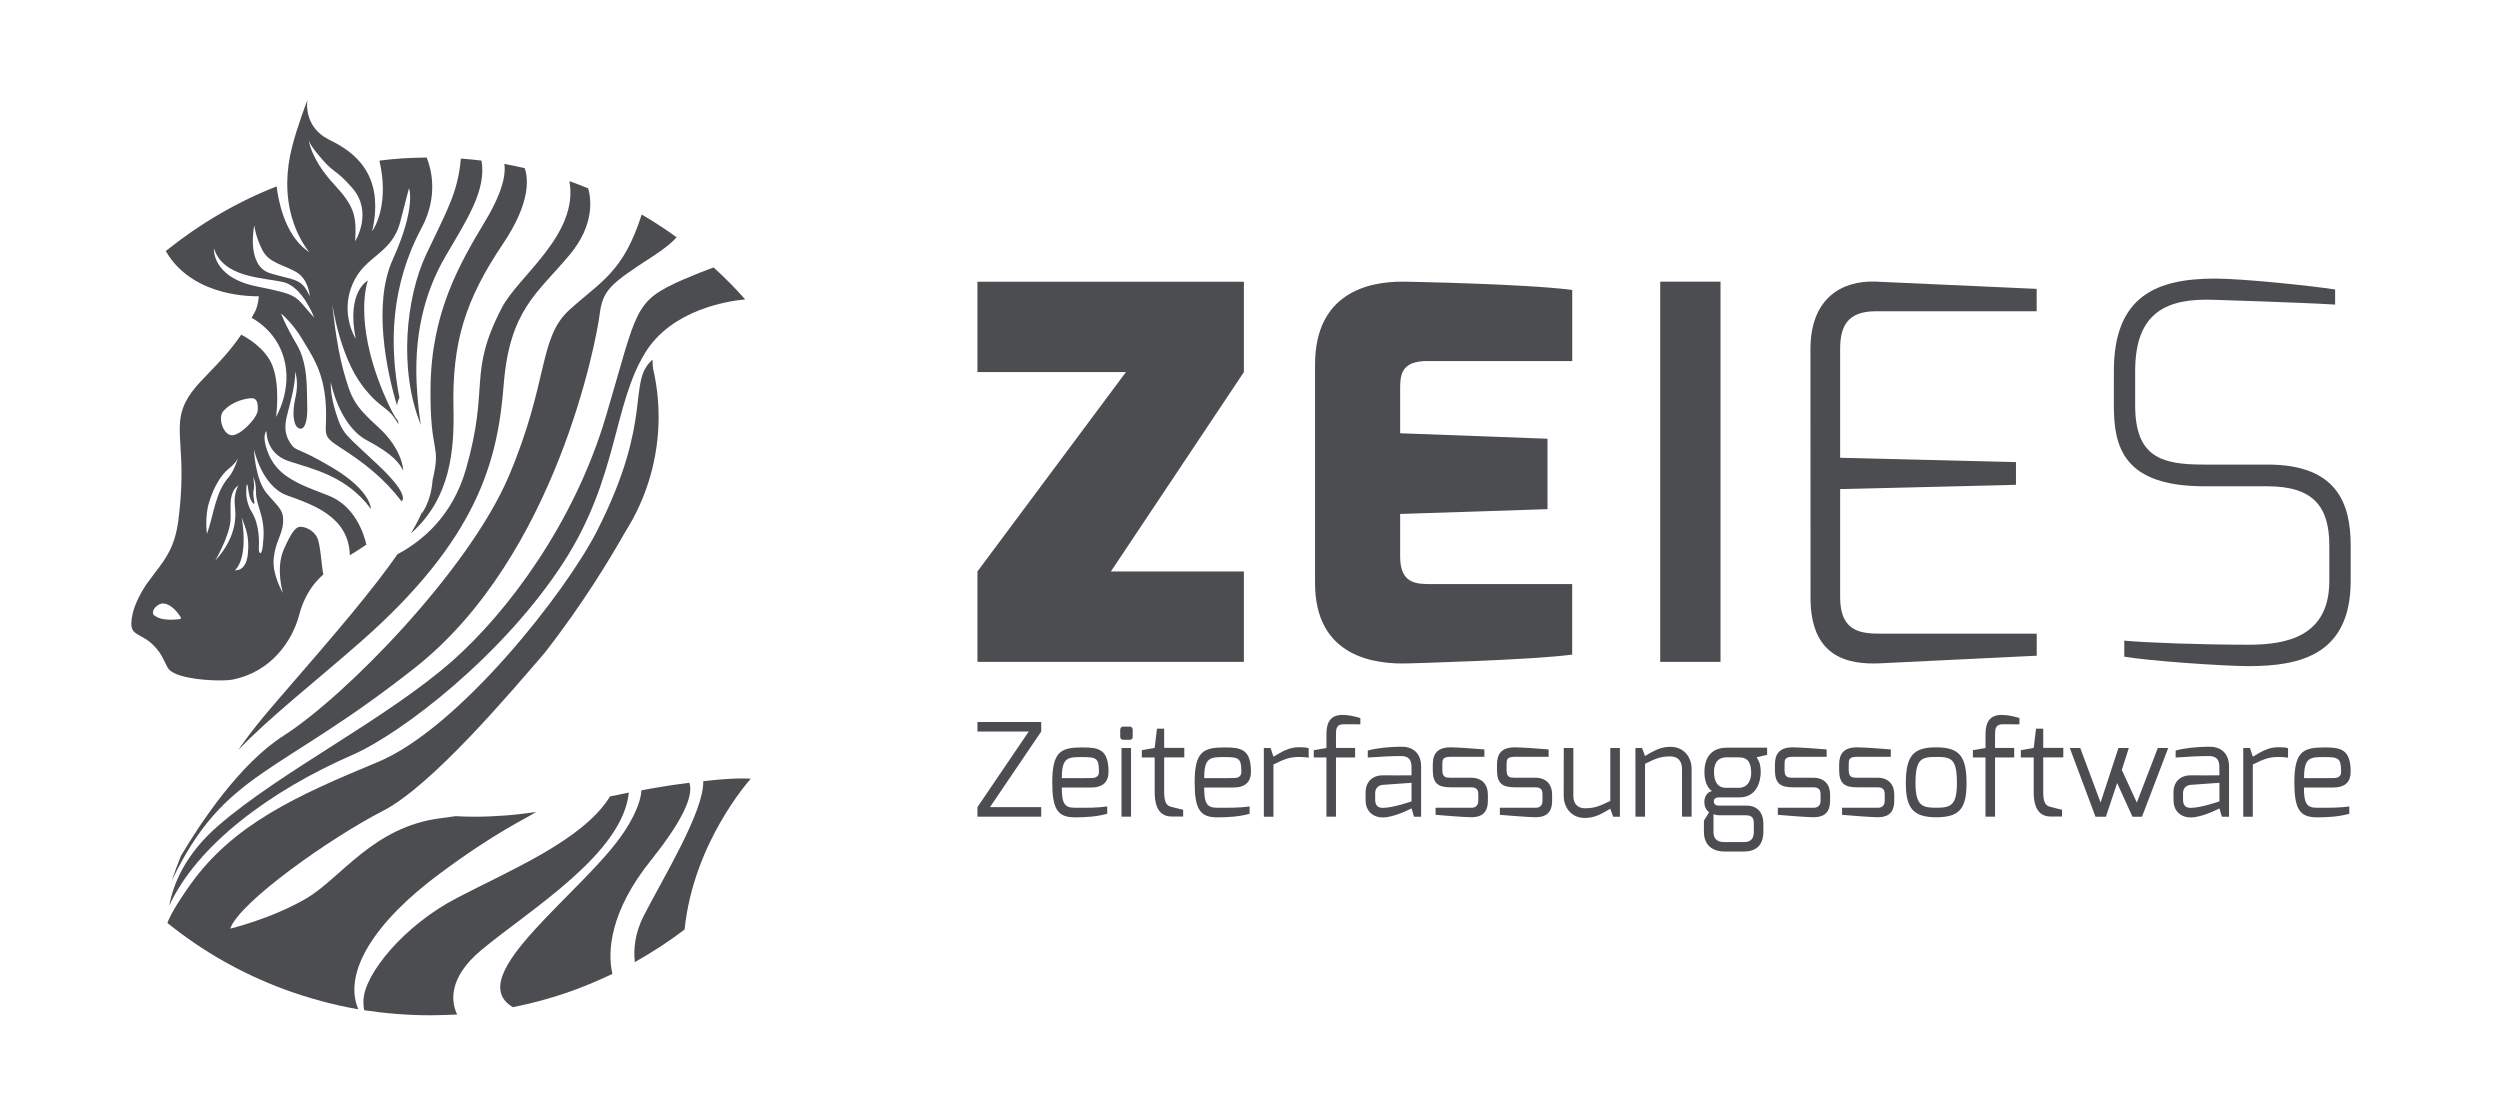 <?xml version="1.0" encoding="utf-8"?>
<!-- Generator: Adobe Illustrator 16.0.0, SVG Export Plug-In . SVG Version: 6.00 Build 0)  -->
<!DOCTYPE svg PUBLIC "-//W3C//DTD SVG 1.1//EN" "http://www.w3.org/Graphics/SVG/1.1/DTD/svg11.dtd">
<svg version="1.1" id="Ebene_1" xmlns="http://www.w3.org/2000/svg" xmlns:xlink="http://www.w3.org/1999/xlink" x="0px" y="0px"
	 width="89.678px" height="40px" viewBox="0 0 89.678 40" enable-background="new 0 0 89.678 40" xml:space="preserve">
<g>
	<g>
		<g>
			<path fill="#4C4D51" d="M35.062,28.952l1.839-2.71h-1.839v-0.344h2.287v0.344l-1.837,2.71h1.837v0.344h-2.287V28.952z"/>
			<path fill="#4C4D51" d="M38.824,26.811c0.579,0,0.94,0.058,0.94,0.874c0,0.356-0.191,0.565-0.637,0.565h-1.039
				c0,0.583,0.106,0.725,0.47,0.725c0.427,0,0.812,0.005,1.159-0.047v0.263c-0.375,0.105-0.774,0.128-1.159,0.128
				c-0.627,0-0.812-0.299-0.812-1.264C37.747,26.952,38.062,26.811,38.824,26.811z M39.128,27.911c0.206,0,0.293-0.074,0.293-0.227
				c0-0.487-0.092-0.527-0.594-0.527c-0.523,0-0.738,0.006-0.738,0.756L39.128,27.911L39.128,27.911z"/>
			<path fill="#4C4D51" d="M40.184,26.183c0-0.071,0.036-0.119,0.109-0.119h0.233c0.069,0,0.105,0.053,0.105,0.119v0.251
				c0,0.068-0.043,0.104-0.105,0.104h-0.233c-0.063,0-0.109-0.043-0.109-0.104V26.183z M40.229,26.831h0.343v2.465h-0.343V26.831z"
				/>
			<path fill="#4C4D51" d="M40.958,26.91l0.461-0.083l0.082-0.688h0.259v0.688h0.722v0.342H41.76v1.243
				c0,0.404,0.108,0.497,0.265,0.532c0,0,0.383,0.101,0.416,0.101v0.244h-0.409c-0.358,0-0.612-0.223-0.612-0.877v-1.241h-0.461
				V26.91L40.958,26.91z"/>
			<path fill="#4C4D51" d="M43.931,26.811c0.58,0,0.942,0.058,0.942,0.874c0,0.356-0.194,0.565-0.638,0.565h-1.04
				c0,0.583,0.105,0.725,0.471,0.725c0.424,0,0.81,0.005,1.159-0.047v0.263c-0.376,0.105-0.775,0.128-1.159,0.128
				c-0.629,0-0.812-0.299-0.812-1.264C42.854,26.952,43.169,26.811,43.931,26.811z M44.236,27.911c0.204,0,0.293-0.074,0.293-0.227
				c0-0.487-0.095-0.527-0.595-0.527c-0.523,0-0.738,0.006-0.738,0.756L44.236,27.911L44.236,27.911z"/>
			<path fill="#4C4D51" d="M45.335,26.831h0.242l0.103,0.312c0.285-0.163,0.539-0.34,0.92-0.34c0.136,0,0.286,0.008,0.344,0.038
				v0.34c-0.057-0.015-0.21-0.028-0.344-0.028c-0.373,0-0.56,0.098-0.92,0.269v1.875h-0.344L45.335,26.831L45.335,26.831z"/>
			<path fill="#4C4D51" d="M47.127,26.91l0.454-0.079v-0.46c0-0.251,0.013-0.726,0.568-0.726c0.229,0,0.422,0.045,0.648,0.112v0.226
				c-0.003,0-0.57-0.004-0.57-0.004c-0.298-0.007-0.304,0.165-0.304,0.39v0.46h0.686v0.342h-0.686v2.125H47.58v-2.125h-0.453V26.91z
				"/>
			<path fill="#4C4D51" d="M48.985,28.427c0-0.369,0.231-0.615,0.618-0.615c0,0,1.029,0.005,1.029,0c0,0,0.004-0.307,0-0.313
				c0-0.283-0.147-0.379-0.38-0.379c-0.335,0-0.737,0.023-1.188,0.054v-0.251c0.331-0.091,0.743-0.133,1.203-0.138
				c0.384-0.005,0.71,0.205,0.71,0.714v1.798h-0.254l-0.09-0.298c-0.012,0-0.609,0.324-1.03,0.324c-0.341,0-0.617-0.218-0.617-0.61
				L48.985,28.427L48.985,28.427z M49.604,28.979c0.371,0,1.029-0.233,1.029-0.233V28.08l-1.029,0.074
				c-0.201,0.02-0.275,0.155-0.275,0.302v0.231C49.329,28.911,49.447,28.979,49.604,28.979z"/>
			<path fill="#4C4D51" d="M51.396,27.421c0-0.379,0.161-0.613,0.64-0.613c0.242,0,0.971,0.053,1.211,0.075v0.264h-1.211
				c-0.297,0-0.297,0.114-0.297,0.274v0.211c0,0.254,0.125,0.266,0.297,0.266h0.733c0.403,0,0.603,0.252,0.603,0.599v0.227
				c0,0.505-0.308,0.591-0.603,0.591c-0.227,0-1.093-0.069-1.273-0.086v-0.254h1.273c0,0,0.259,0.029,0.259-0.251v-0.227
				c0-0.165-0.057-0.255-0.259-0.255h-0.733c-0.435,0-0.64-0.13-0.64-0.609V27.421z"/>
			<path fill="#4C4D51" d="M53.699,27.421c0-0.379,0.16-0.613,0.642-0.613c0.24,0,0.968,0.053,1.21,0.075v0.264h-1.21
				c-0.298,0-0.298,0.114-0.298,0.274v0.211c0,0.254,0.124,0.266,0.298,0.266h0.731c0.403,0,0.604,0.252,0.604,0.599v0.227
				c0,0.505-0.307,0.591-0.604,0.591c-0.226,0-1.094-0.069-1.27-0.086v-0.254h1.27c0,0,0.259,0.029,0.259-0.251v-0.227
				c0-0.165-0.054-0.255-0.259-0.255h-0.731c-0.438,0-0.642-0.13-0.642-0.609V27.421z"/>
			<path fill="#4C4D51" d="M56.094,26.831h0.344v1.718c0,0.308,0.18,0.444,0.413,0.444c0.375,0,0.555-0.093,0.912-0.263v-1.898
				h0.345v2.464h-0.242l-0.104-0.286c-0.285,0.164-0.532,0.331-0.912,0.331c-0.491,0-0.758-0.384-0.758-0.79L56.094,26.831
				L56.094,26.831z"/>
			<path fill="#4C4D51" d="M58.665,26.831h0.238l0.106,0.287c0.282-0.164,0.532-0.329,0.91-0.329c0.492,0,0.761,0.379,0.761,0.79
				v1.717h-0.344v-1.717c0-0.308-0.179-0.446-0.416-0.446c-0.372,0-0.551,0.091-0.91,0.265v1.898h-0.344L58.665,26.831
				L58.665,26.831z"/>
			<path fill="#4C4D51" d="M61.411,28.377c-0.206-0.132-0.271-0.436-0.271-0.678c0-0.59,0.307-0.879,0.802-0.879h1.447v0.258
				l-0.377,0.085c0.053,0.099,0.147,0.195,0.147,0.534c0,0.278-0.109,0.906-0.764,0.906h-0.728c-0.074,0-0.19,0.017-0.19,0.139
				c0,0.119,0.087,0.157,0.19,0.157h0.988c0.383,0,0.599,0.254,0.599,0.642v0.293c0,0.278-0.087,0.711-0.696,0.711h-0.697
				c-0.435,0-0.74-0.229-0.74-0.711v-0.396l0.185-0.301c-0.131-0.094-0.17-0.253-0.17-0.378
				C61.137,28.608,61.219,28.413,61.411,28.377z M61.863,30.206h0.697c0.273,0,0.352-0.155,0.352-0.372v-0.271
				c0-0.22-0.047-0.319-0.314-0.319h-0.924c-0.143,0-0.209-0.039-0.209-0.039v0.629C61.464,30.175,61.701,30.206,61.863,30.206z
				 M61.909,28.26h0.457c0.371,0,0.461-0.344,0.451-0.561c-0.015-0.325-0.091-0.533-0.457-0.533h-0.417
				c-0.382,0-0.46,0.28-0.46,0.533C61.483,27.925,61.552,28.26,61.909,28.26z"/>
			<path fill="#4C4D51" d="M63.669,27.421c0-0.379,0.164-0.613,0.642-0.613c0.241,0,0.971,0.053,1.212,0.075v0.264h-1.212
				c-0.297,0-0.297,0.114-0.297,0.274v0.211c0,0.254,0.125,0.266,0.297,0.266h0.732c0.405,0,0.604,0.252,0.604,0.599v0.227
				c0,0.505-0.309,0.591-0.604,0.591c-0.225,0-1.094-0.069-1.27-0.086v-0.254h1.27c0,0,0.263,0.029,0.263-0.251v-0.227
				c0-0.165-0.056-0.255-0.263-0.255h-0.732c-0.434,0-0.642-0.13-0.642-0.609V27.421z"/>
			<path fill="#4C4D51" d="M65.973,27.421c0-0.379,0.165-0.613,0.639-0.613c0.244,0,0.973,0.053,1.213,0.075v0.264h-1.213
				c-0.296,0-0.296,0.114-0.296,0.274v0.211c0,0.254,0.128,0.266,0.296,0.266h0.736c0.402,0,0.601,0.252,0.601,0.599v0.227
				c0,0.505-0.305,0.591-0.601,0.591c-0.229,0-1.095-0.069-1.271-0.086v-0.254h1.271c0,0,0.259,0.029,0.259-0.251v-0.227
				c0-0.165-0.057-0.255-0.259-0.255h-0.736c-0.433,0-0.639-0.13-0.639-0.609V27.421z"/>
			<path fill="#4C4D51" d="M69.452,26.808c0.83,0,1.09,0.312,1.09,1.289c0,0.917-0.257,1.219-1.09,1.219
				c-0.828,0-1.088-0.337-1.088-1.219C68.366,27.09,68.645,26.808,69.452,26.808z M69.452,28.974c0.503,0,0.745-0.062,0.745-0.879
				c0-0.881-0.198-0.943-0.745-0.943c-0.521,0-0.741,0.061-0.741,0.943C68.711,28.919,68.975,28.974,69.452,28.974z"/>
			<path fill="#4C4D51" d="M70.771,26.91l0.452-0.079v-0.46c0-0.251,0.015-0.726,0.571-0.726c0.227,0,0.422,0.045,0.646,0.112v0.226
				c-0.003,0-0.568-0.004-0.568-0.004c-0.299-0.007-0.307,0.165-0.307,0.39v0.46h0.687v0.342h-0.687v2.125h-0.343v-2.125h-0.452
				V26.91L70.771,26.91z"/>
			<path fill="#4C4D51" d="M72.49,26.91l0.462-0.083l0.083-0.688h0.258v0.688h0.72v0.342h-0.72v1.243
				c0,0.404,0.104,0.497,0.267,0.532c0,0,0.376,0.101,0.408,0.101v0.244h-0.406c-0.356,0-0.611-0.223-0.611-0.877v-1.241h-0.461
				L72.49,26.91L72.49,26.91z"/>
			<path fill="#4C4D51" d="M74.621,26.831l0.729,1.956l0.642-1.956h0.371l-0.251,0.787l0.538,1.171l0.753-1.957h0.373l-0.94,2.464
				h-0.343l-0.549-1.208l-0.403,1.208h-0.374l-0.921-2.464L74.621,26.831L74.621,26.831z"/>
			<path fill="#4C4D51" d="M77.965,28.427c0-0.369,0.23-0.615,0.616-0.615c0,0,1.03,0.005,1.03,0c0,0,0.005-0.307,0-0.313
				c0-0.283-0.146-0.379-0.38-0.379c-0.335,0-0.736,0.023-1.188,0.054v-0.251c0.332-0.091,0.744-0.133,1.205-0.138
				c0.384-0.005,0.71,0.205,0.71,0.714v1.798h-0.256l-0.088-0.298c-0.01,0-0.609,0.324-1.031,0.324c-0.34,0-0.615-0.218-0.615-0.61
				L77.965,28.427L77.965,28.427z M78.582,28.979c0.372,0,1.031-0.233,1.031-0.233V28.08l-1.031,0.074
				c-0.199,0.02-0.274,0.155-0.274,0.302v0.231C78.308,28.911,78.423,28.979,78.582,28.979z"/>
			<path fill="#4C4D51" d="M80.468,26.831h0.24l0.103,0.312c0.282-0.163,0.538-0.34,0.919-0.34c0.135,0,0.286,0.008,0.345,0.038
				v0.34c-0.059-0.015-0.212-0.028-0.345-0.028c-0.373,0-0.562,0.098-0.919,0.269v1.875h-0.343V26.831z"/>
			<path fill="#4C4D51" d="M83.38,26.811c0.578,0,0.941,0.058,0.941,0.874c0,0.356-0.188,0.565-0.636,0.565h-1.04
				c0,0.583,0.107,0.725,0.466,0.725c0.43,0,0.814,0.005,1.161-0.047v0.263c-0.375,0.105-0.772,0.128-1.161,0.128
				c-0.623,0-0.81-0.299-0.81-1.264C82.304,26.952,82.621,26.811,83.38,26.811z M83.688,27.911c0.203,0,0.29-0.074,0.29-0.227
				c0-0.487-0.091-0.527-0.591-0.527c-0.525,0-0.738,0.006-0.738,0.756L83.688,27.911L83.688,27.911z"/>
		</g>
		<g>
			<g>
				<path fill="#4C4D51" d="M35.062,20.499l5.327-7.152h-5.327v-3.242h9.558v3.242l-4.771,7.152h4.771v3.244h-9.558V20.499z"/>
				<path fill="#4C4D51" d="M47.172,13.085c0-2.564,1.885-2.995,3.188-2.982c0,0,4.405,0.077,6.038,0.299v2.549h-5.202
					c-0.971,0-0.971,0.539-0.971,1.043v1.547l5.286,0.197v2.526l-5.286,0.172v1.544c0.006,0.988,0.615,0.971,1.154,0.971h5.017v2.53
					c-1.438,0.196-5.854,0.315-5.854,0.315c-1.211,0.045-3.37-0.217-3.37-2.879L47.172,13.085L47.172,13.085z"/>
				<path fill="#4C4D51" d="M59.554,10.103h2.163v13.639h-2.163V10.103z"/>
				<path fill="#4C4D51" d="M64.943,12.526c0-1.825,1.119-2.473,2.346-2.424l5.769,0.26v0.803h-5.769
					c-1.031,0-1.281,0.553-1.281,1.36v3.896l6.307,0.156v0.814l-6.307,0.153v3.903c0.01,1.232,0.765,1.283,1.473,1.283h5.579v0.791
					l-5.579,0.271c-1.233,0.065-2.535-0.241-2.535-2.346L64.943,12.526L64.943,12.526z"/>
				<path fill="#4C4D51" d="M75.827,13.308c0-2.701,1.546-3.315,3.633-3.315c0.986,0,3.467,0.261,4.304,0.391v0.542
					c-1.19-0.074-4.304-0.17-4.304-0.17c-1.73-0.073-2.869,0.43-2.869,2.555v1.229c0,1.862,0.948,2.125,2.458,2.125h2.293
					c2.476,0,2.98,1.376,2.98,2.904v1.267c0,2.646-1.807,3.059-3.653,3.059c-0.911,0-3.613-0.189-4.469-0.34v-0.574
					c0.801,0.073,2.734,0.146,4.469,0.146c1.36,0,2.887-0.299,2.887-2.291v-1.267c0-1.397-0.577-2.125-2.216-2.125h-2.254
					c-2.925,0-3.26-1.414-3.26-2.905L75.827,13.308L75.827,13.308z"/>
			</g>
		</g>
	</g>
	<g>
		<g>
			<path fill="#4C4D51" d="M18.001,11.04c-1.238,2.391-0.42,2.766-1.289,5.796c-0.484,1.687-1.584,2.583-2.452,3.043
				c-0.436,0.628-0.975,1.315-1.592,2.066c-0.774,0.936-1.679,1.981-2.725,3.189L9.725,25.39c-0.361,0.418-0.711,0.857-1.033,1.304
				c-0.049,0.074-0.099,0.139-0.147,0.212c1.118-1.172,2.746-2.439,4.364-3.859c4.255-3.727,4.947-6.544,5.159-9.244
				c0.211-2.701,1.223-3.289,2.365-4.662c0.917-1.093,0.764-2.047,0.666-2.383c-0.223-0.093-0.447-0.179-0.673-0.26
				C20.768,8.411,18.592,9.901,18.001,11.04z"/>
			<path fill="#4C4D51" d="M18.234,17.12c-1.421,3.318-5.822,7.843-8.069,9.275c-1.562,1-2.964,3.108-3.673,4.302
				c-0.128,0.32-0.238,0.62-0.333,0.898c1.908-3.973,3.779-3.727,8.745-7.657c5.048-3.998,6.488-11.742,6.602-12.631
				c0.114-0.893,0.344-1.099,1.896-2.103c0.448-0.288,0.715-0.517,0.87-0.692c-0.404-0.293-0.823-0.564-1.253-0.818
				c-0.665,2.085-1.461,2.391-2.596,3.424C19.305,12.134,19.695,13.695,18.234,17.12z"/>
			<path fill="#4C4D51" d="M7.893,24.408c0.214,0,0.39-0.016,0.48-0.036c1.355-0.283,2.104-1.369,2.354-2.296
				c0.104-0.402,0.261-0.733,0.468-1.027c0.119-0.166,0.256-0.31,0.402-0.442c-0.059-0.268-0.098-1.064-0.218-1.319
				c-0.131-0.276-0.436-0.392-0.599-0.392c-0.161,0-0.308,0.148-0.604,0.822c-0.294,0.678-0.027,1.555-0.027,1.555
				s-0.387-0.645-0.332-1.234c0.053-0.593,0.313-0.854,0.339-1.306c0.021-0.45-0.157-0.524-0.585-1.034
				c-0.427-0.51-0.463-1.588-0.463-1.588s0.275,1.328,1.186,1.658c0.885,0.322,2.223,0.746,2.255,2.149
				c0.015-0.007,0.025-0.018,0.043-0.026c0.181-0.112,0.367-0.229,0.55-0.355c-0.08-0.357-0.398-1.404-1.389-1.773
				c-1.202-0.447-1.849-0.74-2.159-1.576c-0.216-0.582-0.034-0.727-0.034-0.727s-0.041,0.802,0.795,1.08
				c0.838,0.28,2.073,0.518,2.953,1.719c0,0,0.005-0.652-1.352-1.465c-1.357-0.816-1.31-0.555-1.543-0.902
				c-0.233-0.352-0.203-0.682-0.092-1.087c0.108-0.409,0.286-1.085,0.266-1.474c0,0,0.143,0.375,0.009,0.942
				c-0.133,0.564-0.065,1.046,0.151,1.099c0.216,0.051,0.296-0.365,0.272-0.869c-0.021-0.497,0.047-1.432-0.376-2.15
				c-0.427-0.723-0.56-1.107-0.56-1.107s0.396,0.316,0.751,0.908c0.354,0.596,0.775,1.156,0.85,2.324
				c0.076,1.162-0.234,1.094,0.576,1.609c0.806,0.521,1.503,1.059,2.146,1.895c0,0,0.351-0.179-0.842-1.302
				c-1.192-1.126-1.262-1.087-1.501-1.827c-0.238-0.737-0.195-1.138-0.195-1.138s0.293,1.54,1.285,2.074
				c0.995,0.528,1.167,0.837,1.313,1.087c0,0-0.018-0.761-0.902-1.559c-0.884-0.799-0.969-1.047-1.245-2.023
				c-0.272-0.98-0.401-2.396-0.401-2.396s0.259,1.868,1.097,2.958c0.694,0.898,0.897,0.666,1.283,1.376
				c-0.012-0.054-0.022-0.104-0.031-0.153c-0.105-0.114-0.265-0.398-0.524-1.016c-1.083-2.602-0.546-4.003-0.546-4.003
				s-0.78,0.394-0.436,2.093c0,0-0.567-0.888-0.122-1.946c0.447-1.064,1.413-1.064,1.722-2.261c0.31-1.199,0.31-1.199,0.31-1.199
				s0.274,0.669-0.582,2.561c-0.724,1.598-0.219,4.012,0.152,5.232c0.021-0.144,0.063-0.229,0.089-0.275c-0.003,0-0.003,0-0.003,0
				c-0.366-1.889-0.32-3.998,0.795-6.088c0.621-1.161,0.337-2.151,0.184-2.527c-0.559,0.004-1.122,0.037-1.682,0.108v0.011
				l-0.012,0.002c0.152,0.664,0.161,1.27,0.032,1.811c-0.09,0.377-0.229,0.618-0.296,0.719c0.051-0.217,0.086-0.437,0.103-0.644
				c0.054-0.717-0.11-1.317-0.499-1.8c-0.369-0.456-0.864-0.708-1.159-0.854l-0.015-0.008c-0.855-0.437-0.761-1.298-0.761-1.309
				l0.016-0.105l-0.04,0.099c-0.003,0.01-0.334,0.877-0.51,1.566c-0.116,0.442-0.175,0.884-0.179,1.31
				c-0.009,1.294,0.515,2.125,0.738,2.422c0.022,0.027,0.042,0.054,0.059,0.073c-0.023-0.02-0.056-0.038-0.083-0.06
				c-0.838-0.607-1.046-1.9-1.091-2.287L9.923,6.687L9.908,6.692c-1.423,0.561-2.75,1.34-3.953,2.307L5.947,9.005l0.006,0.01
				c0.511,0.893,1.395,1.285,2.043,1.454c0.644,0.167,1.19,0.159,1.288,0.159c-0.007,0.066-0.03,0.349-0.135,0.548
				c-0.038,0.075-0.081,0.151-0.122,0.224c0.272,0.152,0.911,0.579,1.156,1.448c0.319,1.118-0.281,2.106-0.281,2.106
				s0.16-1.117-0.137-1.855c-0.248-0.609-0.898-0.984-1.112-1.094c-0.4,0.585-0.803,1.001-1.146,1.355
				c-0.483,0.498-0.864,0.895-1.003,1.482c-0.079,0.342-0.061,0.697-0.032,1.146c0.039,0.602,0.088,1.428-0.074,2.676
				c-0.127,0.949-0.438,1.357-0.833,1.873c-0.099,0.127-0.199,0.262-0.309,0.414c-0.146,0.209-0.413,0.68-0.5,1.067
				c-0.125,0.578,0.019,0.654,0.284,0.797c0.176,0.097,0.415,0.226,0.663,0.563c0.091,0.121,0.152,0.252,0.213,0.377
				c0.033,0.072,0.067,0.139,0.103,0.2C6.207,24.294,7.239,24.408,7.893,24.408z M11.076,5.035
				c-0.012-0.038-0.009-0.051-0.009-0.051S11.07,5.004,11.076,5.035c0.019,0.063,0.076,0.187,0.263,0.421
				c0.676,0.848,0.634,0.526,1.299,1.288c0.757,0.873,0.102,1.908,0.102,1.908c0.056-0.918-0.035-1.26-0.749-2.031
				C11.253,5.827,11.104,5.209,11.076,5.035z M9.12,8.086c0,0,0.056,0.44,0.298,0.896c0.239,0.457,0.756,0.512,1.21,0.777
				c0.455,0.266,0.488,0.884,0.479,0.866c-0.275-0.649-0.533-0.557-1.412-0.822C8.817,9.538,9.12,8.086,9.12,8.086z M9.196,10.271
				C7.585,9.942,7.673,8.905,7.673,8.905c0.328,1.069,1.788,1.049,2.49,1.215c0.699,0.164,1.11,1.279,1.11,1.279
				C10.533,10.587,10.808,10.599,9.196,10.271z M7.72,20.108c0,0,0.479-0.811,0.543-1.389c0.028-0.25-0.015-0.611,0.024-0.831
				c0.049-0.299,0.185-0.427,0.268-0.479c0,0-0.176,0.265-0.132,0.721C8.444,18.35,8.58,19.181,7.72,20.108z M8.889,19.888
				c-0.067,0.631-0.46,0.566-0.46,0.566c0.51-0.499,0.239-1.895,0.239-1.895C8.817,18.966,8.957,19.252,8.889,19.888z M9.181,17.606
				c0.006,0.211-0.002,0.246,0.149,0.734c0.152,0.492,0.143,0.816,0.099,1.225c-0.044,0.414-0.152,0.297-0.144,0.1
				c0.011-0.195,0.033-0.84-0.259-1.307c-0.24-0.391-0.189-0.795-0.189-0.795s0-0.264,0.035-0.176
				c0.034,0.086,0.023,0.196,0.078,0.41c0.054,0.219,0.195,0.354,0.175,0.219c-0.018-0.139-0.062-0.273-0.024-0.449
				c0.039-0.176-0.022-0.459-0.022-0.459C9.151,17.241,9.179,17.394,9.181,17.606z M8.019,14.736
				c0.27-0.293,0.673-0.426,0.979-0.452c0.21-0.013,0.263,0.141,0.248,0.432c-0.017,0.285-0.636,0.922-0.94,0.897
				C8.001,15.587,7.798,14.973,8.019,14.736z M7.504,18.007c0.166-0.539,0.422-0.973,0.709-1.201
				c0.288-0.229,0.328-0.392,0.328-0.392s-0.129,0.46-0.336,0.701c-0.485,0.554-0.523,1.298-0.78,2.036
				C7.423,19.151,7.335,18.543,7.504,18.007z M5.536,22.078c-0.091-0.059-0.05-0.229,0.077-0.332
				c0.065-0.051,0.138-0.105,0.257-0.097c0.275,0.021,0.508,0.327,0.605,0.477c0.032,0.046,0.015,0.077-0.039,0.085
				C5.825,22.279,5.647,22.15,5.536,22.078z"/>
			<path fill="#4C4D51" d="M15.443,13.925c-0.022,2.446,0.393,1.934,0.074,3.304c-0.057,0.78-0.394,1.2-0.394,1.2
				s0.012-0.034,0.028-0.092c-0.105,0.252-0.245,0.516-0.412,0.798c1.435-1.263,1.558-3.021,1.528-4.466
				c-0.055-2.379,0.415-3.899,1.773-5.92c1.017-1.506,0.904-2.377,0.781-2.717c-0.24-0.056-0.488-0.107-0.731-0.152
				c0.039,0.206,0.057,0.811-0.663,2.014C16.51,9.429,15.468,11.174,15.443,13.925z"/>
			<path fill="#4C4D51" d="M21.734,14.938c-1.144,3.857-3.547,7.03-5.483,8.747c-2.4,2.122-6.168,3.973-8.432,5.942
				c-1.165,1.01-1.602,2.072-1.75,2.864c1.003-2.177,3.614-4.119,6.562-5.407c1.775-0.771,5.451-3.597,7.604-6.943
				c1.946-3.033,1.748-5.621,2.922-7.509c0.95-1.525,2.948-1.834,3.574-1.892c-0.359-0.406-0.736-0.788-1.134-1.146
				c-0.31,0.111-0.689,0.262-1.124,0.449C22.715,10.827,22.883,11.056,21.734,14.938z"/>
			<path fill="#4C4D51" d="M15.1,15.247c-0.049-0.279-0.098-0.656-0.135-1.166c-0.146-1.943,0.227-3.551,1.034-4.919
				c0.764-1.304,1.454-2.351,1.274-3.401c-0.248-0.031-0.495-0.055-0.742-0.073c-0.102,1.225-0.518,1.899-1.245,3.442
				C14.566,10.663,14.286,13.263,15.1,15.247z"/>
			<path fill="#4C4D51" d="M15.765,31.345c2.067-1.536,3.08-1.963,3.466-2.221c-0.73,0.114-1.478,0.172-2.223,0.172
				c-0.22,0-0.44-0.007-0.664-0.019c-0.168,0.022-0.344,0.05-0.533,0.073c-2.423,0.302-3.571,2.142-4.824,2.878
				C9.73,32.962,8.259,33.31,8.259,33.31c0.326-0.952,3.615-3.269,5.474-4.221c1.777-0.91,4.66-4.344,5.802-5.667
				c1.375-1.756,2.374-3.425,2.891-4.339c0.783-1.234,1.199-2.664,1.199-4.129c0-0.574-0.065-1.156-0.197-1.723
				c-0.015-0.107-0.022-0.215-0.018-0.332c-0.936,0.809,0.07,2.074-1.986,6.129c-1.112,2.199-4.964,7.106-7.88,8.31
				c-2.92,1.209-5.195,2.244-6.728,4.409c-0.517,0.731-0.732,1.136-0.811,1.361c1.273,1.027,2.688,1.825,4.208,2.386
				c0.862,0.315,1.742,0.554,2.64,0.711C12.292,34.89,13.43,33.075,15.765,31.345z"/>
			<path fill="#4C4D51" d="M26.904,27.933c-0.002,0-0.425-0.053-1.678,0.088c0.032,1.07-1.409,3.42-2.127,4.815
				c-0.332,0.644-0.378,1.229-0.327,1.675c0.618-0.347,1.213-0.733,1.78-1.163l0.006-0.008v-0.004
				c0.321-3.123,2.335-5.355,2.355-5.381l0.017-0.021L26.904,27.933z"/>
			<path fill="#4C4D51" d="M22.557,28.432c-0.229,0.044-0.455,0.09-0.673,0.136c-0.006,0.008-0.012,0.017-0.016,0.024
				c-0.976,1.556-3.571,2.621-5.474,3.617c-1.907,0.988-3.313,2.725-3.355,3.655c-0.007,0.151,0.004,0.271,0.022,0.374
				c0.779,0.116,1.569,0.181,2.368,0.181c0.324,0,0.647-0.013,0.969-0.027c-0.205-0.43-0.354-1.299,0.881-2.324
				C19.046,32.606,22.331,30.626,22.557,28.432z"/>
			<path fill="#4C4D51" d="M23.361,30.844c1.378-1.718,1.483-2.454,1.366-2.766c-0.189,0.026-0.396,0.056-0.615,0.084
				c-0.374,0.062-0.743,0.116-1.105,0.188c-0.009,0.226-0.102,0.695-0.596,1.455c-1.404,2.16-5.897,5.212-4.013,6.324
				c0.652-0.13,1.295-0.302,1.925-0.516c0.563-0.195,1.11-0.423,1.644-0.678C21.783,34.124,21.88,32.688,23.361,30.844z"/>
		</g>
	</g>
</g>
</svg>
